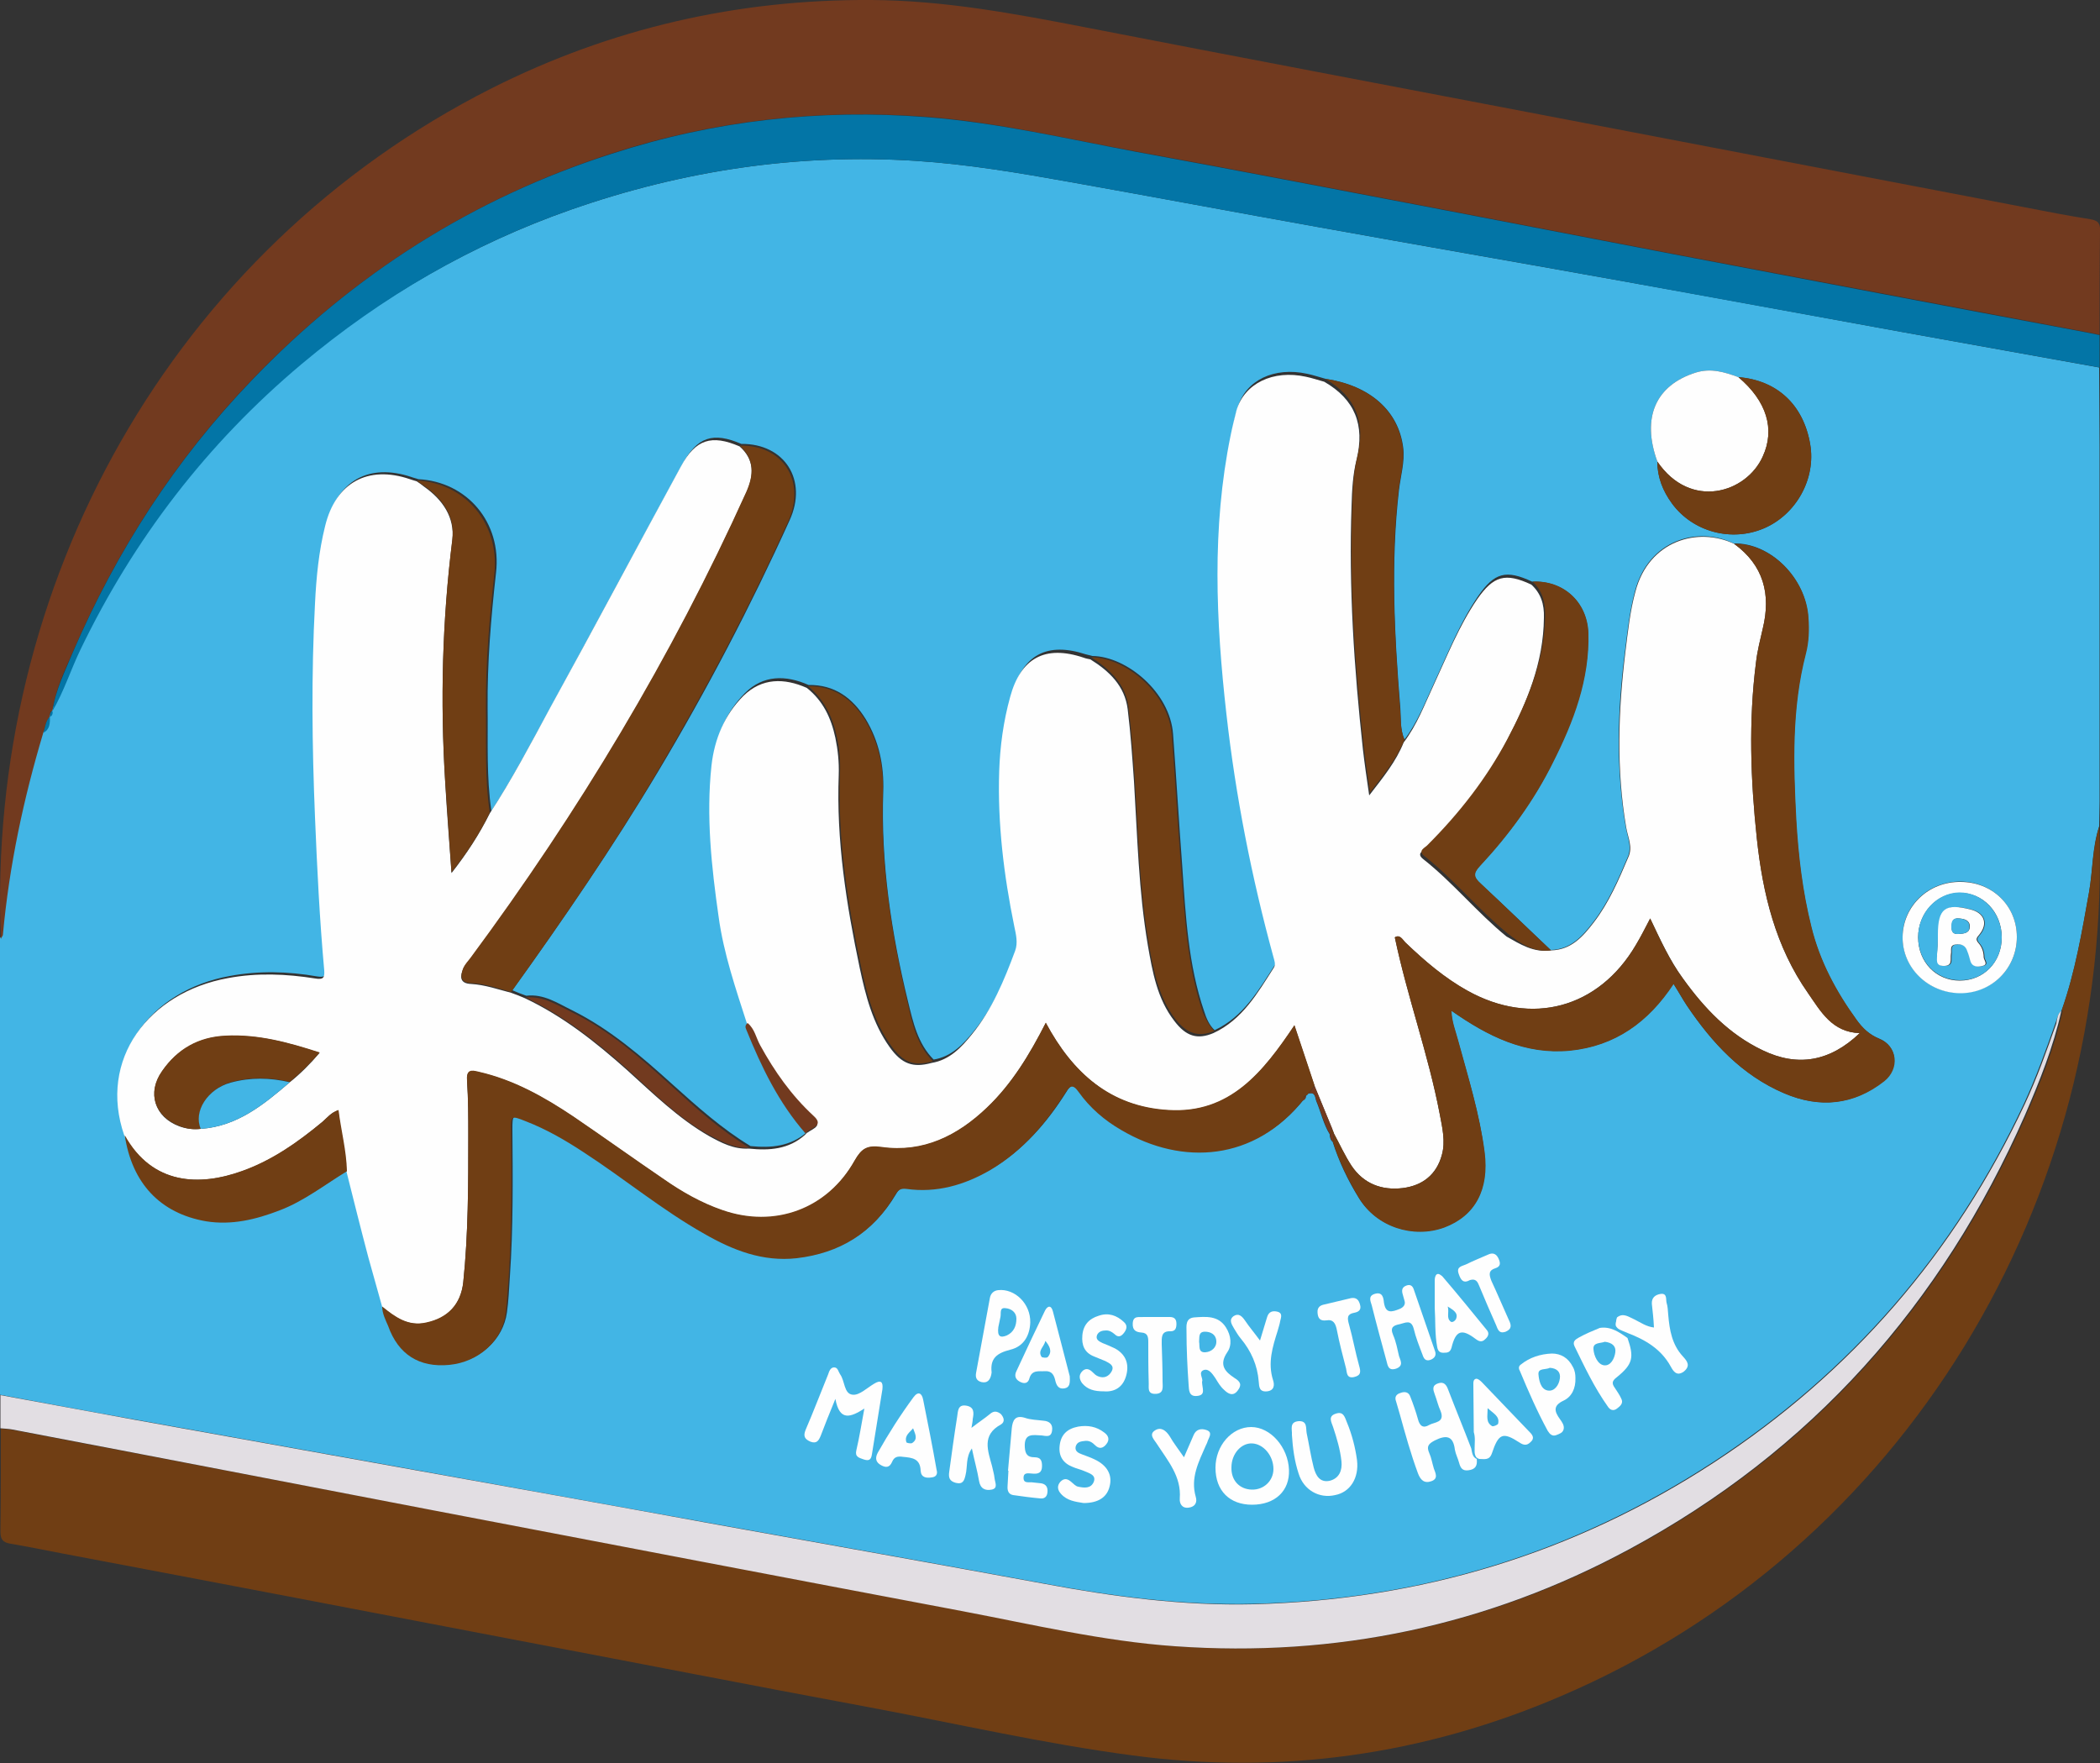 <?xml version="1.0" encoding="utf-8"?>
<!-- Generator: Adobe Illustrator 26.1.0, SVG Export Plug-In . SVG Version: 6.00 Build 0)  -->
<svg version="1.1" id="Layer_1" xmlns="http://www.w3.org/2000/svg" xmlns:xlink="http://www.w3.org/1999/xlink" x="0px" y="0px"
	 viewBox="0 0 500 419.8" style="enable-background:new 0 0 500 419.8;" xml:space="preserve">
<rect x="0" y="0" width="500" height="419.8" fill="#333333" stroke="none"/>
<style type="text/css">
	.st0{fill:#42B5E5;}
	.st1{fill:#703E14;}
	.st2{fill:#723A1F;}
	.st3{fill:#E2DEE3;}
	.st4{fill:#0375A6;}
	.st5{fill:#FEFEFE;}
</style>
<g>
	<path class="st0" d="M499.8,87.5c0,6.4,0.1,12.8,0.1,19.2c0,28.1,0,56.1,0,84.2c0,2-0.1,3.9-0.1,5.9c-1.7,5.1-1.5,10.4-2.4,15.6
		c-1.7,9.5-3.3,19-6.5,28.1l-0.1,0.2l0,0c-0.9,0.8-1,1.9-1.4,2.9c-2.3,6.5-4.6,12.9-7.5,19.2c-16.6,35.5-41.3,64-74.1,85.4
		c-33.3,21.7-69.9,32.8-109.6,33.7c-16.8,0.4-33.4-1.8-49.9-4.9c-26-4.8-52-9.4-78-14.1c-25.1-4.5-50.3-9.1-75.4-13.6
		c-21-3.8-41.9-7.5-62.9-11.3c-10.7-1.9-21.4-3.9-32.1-5.9c0-35.6,0-71.1,0-106.7c0-0.7,0.1-1.3,0.1-2c0.2-0.4,0.5-0.7,0.5-1.1
		c1.5-16.3,4.9-32.3,9.6-48c1.6-0.9,1.6-2.4,1.6-3.9l0,0c0.6-0.3,0.7-0.8,0.6-1.4l0,0c2.7-4.6,4.3-9.7,6.6-14.5
		c12.7-26.5,30.2-49.3,52.7-68.1C91,70.6,112.3,58.2,136,49.9c26.6-9.3,53.9-13.4,82-11.6c12.5,0.8,24.8,2.9,37.1,5.1
		c19.7,3.5,39.3,7.2,58.9,10.7c23.8,4.3,47.6,8.4,71.5,12.7c22.5,4,45,8.2,67.6,12.3C468.6,81.9,484.2,84.7,499.8,87.5z M310.9,261
		c0.2-0.2,0.5-0.5,0.7-0.7l-0.1,0.1c1.7-0.5,1.6,1,1.9,1.8c1.1,2.6,1.7,5.5,3.2,7.9c0,0.7,0.2,1.4,0.7,1.8c1.5,4.7,3.6,9.1,6.2,13.3
		c4.2,6.8,12.9,9.7,20.3,7c7.4-2.7,10.7-9,9.6-17.9c-1.1-9.1-3.9-17.8-6.3-26.6c-0.6-2.2-1.5-4.4-1.6-7.1
		c8.7,6.1,17.5,10.5,28.2,9.5c10.8-1,18.8-6.8,24.7-15.9c1.3,2,2.2,3.7,3.2,5.2c6,8.9,13.1,16.6,23.2,20.9
		c8.3,3.6,16.4,2.9,23.7-2.9c3.8-3,3.2-8.4-1.1-10.1c-2.4-1-4-2.5-5.4-4.5c-4.9-6.7-8.8-14-10.8-22.2c-2.1-8.4-3.1-16.9-3.6-25.5
		c-0.7-13.3-1.1-26.6,2.3-39.6c0.7-2.8,0.8-5.6,0.6-8.4c-0.5-9.5-9-17.9-17.7-17.7c-8.6-4.2-20.3-0.8-23.5,11.3
		c-1.3,4.8-1.8,9.6-2.4,14.4c-1.8,14-2.2,27.9,0.2,41.9c0.4,2.3,1.5,4.6,0.5,7c-2.3,5.4-4.6,10.8-8.2,15.5
		c-2.6,3.4-5.4,6.6-10.2,6.7c-5.5-5.2-11-10.6-16.6-15.7c-1.8-1.6-2-2.5-0.3-4.3c6.9-7.4,12.9-15.6,17.4-24.7
		c4.8-9.7,8.7-19.7,8.4-30.8c-0.2-7.4-5.9-12.5-13.3-12.2c-6.2-2.9-9-2.2-12.9,3.5c-4.3,6.3-7.1,13.4-10.3,20.3
		c-2.2,4.7-4,9.6-7.2,13.8c-1.1-2.5-0.8-5.1-1-7.7c-1.4-17.2-2.3-34.5-0.3-51.8c0.4-3.3,1.4-6.6,1-10c-1.1-8.8-7.9-14.8-18.5-16.4
		c-1.5-0.4-2.9-0.9-4.4-1.2c-7.8-1.7-14.6,1.5-16.5,8c-0.6,2-1,4-1.4,6c-4.5,22-3.5,44.2-1,66.3c2.2,19.6,6,38.9,11.2,57.9
		c0.2,0.8,0.6,1.8,0.1,2.5c-3.9,6-7.5,12.4-14.4,15.6c-1.3-1.2-2-2.9-2.5-4.5c-3.8-11.1-4.4-22.8-5.2-34.4
		c-0.8-10.5-1.4-21-2.2-31.6c-0.7-9.9-11-18.5-19.2-18.6c-0.5-0.1-1.1-0.3-1.6-0.4c-9.2-3-15,0.1-17.5,9.4
		c-1.6,5.8-2.4,11.7-2.6,17.7c-0.5,12.5,1.1,24.8,3.6,36.9c0.4,1.9,0.9,3.9,0.2,5.8c-2.6,7.1-5.5,14-10.3,19.9
		c-2.5,3.1-5.3,6.1-9.6,6.8c-3.8-3.8-4.9-8.9-6.1-13.8c-4-16.4-6.5-33.1-5.9-50.1c0.2-6.1-1-11.9-4.2-17.2c-3.1-5-7.4-8.2-13.6-8.1
		c-5.4-2.4-10.8-2.4-15.1,1.9c-4.5,4.5-6.9,10.2-7.6,16.6c-1.4,12.1,0,24,1.7,36c1.2,8.8,4.1,17.2,6.8,25.6
		c-0.6,0.5-0.6,0.9-0.3,1.7c3.6,8.9,7.7,17.4,14.1,24.7c-3.9,3.4-8.6,3.8-13.4,3.3c-6.8-4.1-12.7-9.4-18.6-14.7
		c-7.3-6.6-14.8-13.1-23.8-17.6c-3.5-1.7-6.8-4-11-3.5c-1.1-0.4-2.2-0.8-3.3-1.3c12.2-17,24-34.2,34.7-52.1
		c11.6-19.4,22-39.3,31.3-59.8c4.4-9.6-1.2-18.3-11.5-18.2c-6.7-2.9-10.5-1.7-14,4.8c-10.4,19.1-20.7,38.3-31.1,57.4
		c-4.7,8.5-9.1,17.1-14.4,25.2c-1.2-8.1-0.8-16.3-0.9-24.5c-0.1-10.8,0.8-21.5,2-32.2c1.4-12-6.9-21.7-18.5-22.3
		c-0.5-0.2-1.1-0.3-1.6-0.5c-10.1-3.4-17.7,0.8-20.2,11.2c-1.5,6-2,12.2-2.4,18.4c-0.9,17-0.7,33.9,0,50.9
		c0.5,12.2,1.1,24.3,2.2,36.5c0.2,1.7-0.2,2.2-2.1,1.9c-6.9-1.2-13.9-1.4-20.8-0.1c-18.9,3.4-31,19.4-24.7,37.5
		c1.7,11.4,8.4,18.6,19.3,20.5c6.1,1,11.9-0.4,17.6-2.6c5.9-2.2,10.8-6,16-9.3c1.7,6.8,3.4,13.6,5.2,20.4c1,4,2.2,7.9,3.3,11.8
		c0,1.7,0.8,3.2,1.3,4.7c2.4,6.8,7.4,10,14.6,9.3c7-0.7,12.5-5.7,13.4-12.2c0.4-2.8,0.5-5.6,0.7-8.5c0.8-11.6,0.7-23.3,0.6-35
		c0-3.6,0-3.7,3.5-2.3c4.9,1.9,9.4,4.6,13.8,7.4c9.7,6.3,18.6,13.7,28.7,19.4c6.8,3.9,14,6.7,22,5.8c10.2-1.2,18-6,23.3-14.9
		c0.7-1.2,1.3-1.8,2.8-1.6c7.2,1,13.8-0.9,20-4.5c7.6-4.5,13.2-11,17.8-18.3c1-1.7,1.8-2.3,3.2-0.3c2.6,3.8,6.2,6.8,10.2,9.1
		c14.6,8.6,31.8,7.3,43.3-7.2C310.7,261.9,310.9,261.5,310.9,261L310.9,261z M394.6,109.9c0,3.7,1.3,7,3.5,10
		c5,6.8,14.2,9.2,21.9,5.9c7.7-3.3,12.4-11.8,11-20c-1.6-9.4-7.8-15.2-17.1-16c-3.3-1.2-6.5-2.2-10.1-1.1
		C394.2,91.7,390.8,99.4,394.6,109.9z M480.2,223.1c0-7.4-5.8-13.1-13.4-13.2c-7.7,0-13.7,5.7-13.8,13.1c-0.1,7.3,6,13.4,13.6,13.4
		C474.2,236.5,480.2,230.6,480.2,223.1z"/>
	<path class="st1" d="M490.9,240.5c3.2-9.1,4.8-18.6,6.5-28.1c0.9-5.2,0.8-10.5,2.4-15.6c3.5,89.1-46.5,172.2-128.2,207.1
		c-32.6,14-66.7,18.8-101.9,14.1c-21.2-2.8-42-7.6-62.9-11.5c-28-5.2-56-10.7-84-16c-36-6.9-72-13.8-108-20.6
		c-4.1-0.8-8.1-1.6-12.2-2.3c-1.9-0.3-2.5-1-2.5-2.9c0.1-8.2,0.1-16.4,0.1-24.5c1,0.1,1.9,0.1,2.9,0.3
		c33.6,6.4,67.1,12.8,100.7,19.2c41.8,8,83.6,16,125.4,23.9c16.9,3.2,33.6,7.1,50.9,8.4c38.3,2.7,74.4-4.9,108.1-23.1
		c43.4-23.4,74.4-58.3,94.2-103.3c3.5-8,6.8-16.2,8.7-24.9c0,0,0,0,0,0C490.8,240.7,490.9,240.5,490.9,240.5z"/>
	<path class="st2" d="M10.3,174.5c-4.7,15.7-8.1,31.6-9.6,48c0,0.4-0.4,0.7-0.5,1.1C-3.3,139.3,40.9,59.5,117.1,21
		c28.4-14.3,58.6-21.2,90.4-21c17.4,0.1,34.4,3.3,51.4,6.6c36,7,72,13.8,108,20.7c38.5,7.4,76.9,14.7,115.4,22.1
		c5.1,1,10.3,2,15.4,2.8c1.8,0.3,2.4,1,2.3,2.7c-0.1,8.3-0.1,16.6-0.1,24.8c-1-0.2-1.9-0.4-2.9-0.6c-33.1-6.3-66.2-12.5-99.3-18.8
		c-17.3-3.3-34.6-6.7-51.9-10c-25.2-4.8-50.4-9.7-75.6-14.3c-16.4-3-32.7-6.9-49.5-8.2c-25.6-1.9-50.6,0.8-75,8.7
		c-33.1,10.7-61.5,28.8-85.6,53.8c-18.3,19-32.3,40.7-42.7,64.8c-2,4.5-4.2,9.1-4.9,14.1c0,0,0,0,0,0c-0.7,0.2-0.6,0.8-0.6,1.4
		c0,0,0,0,0,0C10.8,171.7,10.8,173.2,10.3,174.5z"/>
	<path class="st3" d="M490.8,240.7c-1.9,8.6-5.2,16.8-8.7,24.9c-19.8,45-50.8,79.9-94.2,103.3c-33.7,18.2-69.8,25.8-108.1,23.1
		c-17.2-1.2-34-5.2-50.9-8.4c-41.8-7.9-83.6-15.9-125.4-23.9C70.1,353.3,36.6,346.8,3,340.4c-1-0.2-1.9-0.2-2.9-0.3
		c0-2.6,0-5.3,0-7.9c10.7,2,21.4,3.9,32.1,5.9c21,3.8,41.9,7.5,62.9,11.3c25.1,4.5,50.3,9,75.4,13.6c26,4.7,52,9.3,78,14.1
		c16.5,3.1,33.1,5.3,49.9,4.9c39.7-1,76.3-12,109.6-33.7c32.8-21.4,57.5-50,74.1-85.4c2.9-6.2,5.2-12.7,7.5-19.2
		C489.8,242.5,489.9,241.4,490.8,240.7z"/>
	<path class="st4" d="M12.5,169.3c0.7-5,3-9.5,4.9-14.1c10.4-24.1,24.4-45.8,42.7-64.8c24.1-25.1,52.5-43.2,85.6-53.8
		c24.4-7.9,49.4-10.7,75-8.7c16.8,1.3,33.1,5.1,49.5,8.2c25.2,4.6,50.4,9.5,75.6,14.3c17.3,3.3,34.6,6.7,51.9,10
		c33.1,6.3,66.2,12.6,99.3,18.8c1,0.2,1.9,0.4,2.9,0.6c0,2.6,0,5.1,0,7.7c-15.6-2.8-31.2-5.6-46.8-8.4c-22.5-4.1-45-8.2-67.6-12.3
		c-23.8-4.3-47.6-8.4-71.5-12.7c-19.6-3.5-39.3-7.2-58.9-10.7c-12.3-2.2-24.6-4.3-37.1-5.1c-28.2-1.8-55.4,2.3-82,11.6
		c-23.7,8.3-45,20.7-64.2,36.8c-22.5,18.9-40,41.7-52.7,68.1C16.8,159.6,15.2,164.7,12.5,169.3z"/>
	<path class="st5" d="M369.3,226.3c4.8-0.1,7.6-3.3,10.2-6.7c3.6-4.7,5.9-10.1,8.2-15.5c1.1-2.4-0.1-4.7-0.5-7
		c-2.4-14-1.9-27.9-0.2-41.9c0.6-4.8,1.1-9.7,2.4-14.4c3.2-12.1,14.9-15.4,23.5-11.3c7,5.1,8.8,12,6.8,20.2c-0.6,2.6-1.3,5.3-1.6,8
		c-1.8,14-1.3,28,0.2,42c1.4,13.1,4.4,25.7,12.2,36.8c3.1,4.4,5.8,9.3,12.3,9.5c-7.1,6.8-14.8,8.1-23.1,4.1c-8-3.8-13.9-10-19-17.1
		c-3.2-4.4-5.4-9.3-7.8-14.3c-1.2,2.3-2.2,4.3-3.4,6.3c-8.9,15.1-24.9,19.4-40.1,10.9c-5.5-3-10.2-7.1-14.7-11.4
		c-0.8-0.7-1.4-2.1-2.6-1.3c3,14.3,8,27.9,10.7,42.1c0.6,3.2,1.4,6.5,0.5,9.7c-1.3,4.7-4.6,7.3-9.3,7.9c-5,0.6-9.3-1-12.2-5.3
		c-1.6-2.4-2.8-5.1-4.2-7.7l0,0c-0.1-0.4-0.3-0.7-0.4-1.1c-1.4-3.4-2.8-6.8-4.2-10.2c-1.6-4.7-3.1-9.3-4.8-14.4
		c-7.5,11.2-15.3,21.1-30,20.2c-13.8-0.8-22.8-8.9-29.2-20.8c-3.9,7.6-8.1,14.5-14,20.2c-7,6.7-15.2,10.8-25.1,9.4
		c-3.5-0.5-4.8,0.4-6.4,3.2c-6.5,11.7-19,16.3-31.6,11.8c-5-1.7-9.5-4.3-13.8-7.3c-7.2-4.9-14.3-10-21.5-14.9
		c-7-4.7-14.2-8.8-22.6-10.7c-1.9-0.4-3-0.4-2.8,2.1c0.3,4.3,0.3,8.7,0.3,13.1c0,11.7,0,23.3-1.2,34.9c-0.6,5.3-3.7,8.5-8.8,9.6
		c-4.4,0.9-7.5-1.3-10.5-3.8c-1.1-3.9-2.2-7.9-3.3-11.8c-1.8-6.8-3.5-13.6-5.2-20.4c-0.2-4.9-1.4-9.6-2-14.6
		c-1.7,0.5-2.6,1.8-3.8,2.8c-5.8,4.8-11.9,9.2-19.1,11.7c-10.1,3.6-21.3,3.3-28-8.5c-6.3-18.1,5.8-34.1,24.7-37.5
		c6.9-1.3,13.9-1,20.8,0.1c1.9,0.3,2.2-0.2,2.1-1.9c-1.1-12.1-1.7-24.3-2.2-36.5c-0.7-17-0.9-33.9,0-50.9c0.3-6.2,0.9-12.4,2.4-18.4
		c2.5-10.4,10.2-14.6,20.2-11.2c0.5,0.2,1,0.3,1.6,0.5c0.6,0.4,1.2,0.8,1.8,1.3c4.4,3.1,7.3,7.3,6.7,12.7
		c-2.4,19.2-2.9,38.4-1.7,57.7c0.4,7.2,1,14.4,1.5,21.6c3.6-4.6,6.6-9.2,9.1-14.2c5.3-8.1,9.8-16.7,14.4-25.2
		c10.5-19.1,20.7-38.3,31.1-57.4c3.5-6.5,7.3-7.7,14-4.8c3.6,3.2,3.4,6.9,1.6,11c-17.8,39.4-40,76.3-65.7,111
		c-0.6,0.8-1.3,1.5-1.7,2.4c-0.8,1.8-0.9,3.5,1.9,3.6c3.3,0.2,6.4,1.3,9.5,2.1c1.1,0.4,2.2,0.8,3.3,1.3c9.1,4.3,16.9,10.5,24.3,17.1
		c6.2,5.6,12.2,11.5,19.5,15.7c2.9,1.6,5.9,3.2,9.5,3c4.9,0.5,9.5,0.2,13.4-3.3c0.9-1.3,4.7-1.7,1.9-4.2
		c-5.3-4.8-9.3-10.6-12.7-16.8c-1-1.8-1.3-3.9-3-5.3c-2.7-8.4-5.6-16.8-6.8-25.6c-1.7-11.9-3-23.9-1.7-36c0.7-6.3,3.1-12.1,7.6-16.6
		c4.4-4.3,9.7-4.3,15.1-1.9c3.9,3.1,5.8,7.2,6.8,11.9c0.6,2.9,0.9,5.8,0.8,8.8c-0.6,15.6,1.8,30.8,5,46c1.4,6.6,3.1,13.2,7.1,18.8
		c2.9,4.1,5.6,5,10,3.8c4.3-0.7,7.1-3.7,9.6-6.8c4.8-5.9,7.7-12.9,10.3-19.9c0.7-1.9,0.2-3.9-0.2-5.8c-2.5-12.2-4-24.5-3.6-36.9
		c0.2-6,1-11.9,2.6-17.7c2.5-9.3,8.3-12.5,17.5-9.4c0.5,0.2,1.1,0.3,1.6,0.4c4.5,2.8,8.2,6.3,8.9,11.9c0.7,5.7,1.1,11.5,1.5,17.2
		c0.8,13,1.1,26.1,3.3,39c1.1,6.3,2.2,12.7,6.3,18c2.8,3.7,5.5,4.5,9.3,2.9c6.9-3.2,10.5-9.5,14.4-15.6c0.5-0.8,0.1-1.7-0.1-2.5
		c-5.2-19-9-38.3-11.2-57.9c-2.5-22.1-3.5-44.3,1-66.3c0.4-2,0.9-4,1.4-6c1.9-6.4,8.7-9.7,16.5-8c1.5,0.3,2.9,0.8,4.4,1.2
		c7.3,4.2,9.7,10.3,7.7,18.5c-0.9,3.6-1.1,7.3-1.2,11c-0.7,19.4,0.6,38.7,2.7,58c0.4,3.5,0.9,6.9,1.5,11c3.4-4.4,6.4-8.1,8.2-12.6
		c3.2-4.2,5-9.1,7.2-13.8c3.2-6.9,6-14,10.3-20.3c3.9-5.6,6.7-6.4,12.9-3.5c2.3,2.1,3.1,4.7,3,7.9c-0.1,10.8-4.1,20.3-9,29.6
		c-5,9.4-11.5,17.7-19,25.2c-0.7,0.7-2.5,1.3-0.7,2.7c7.1,5.6,12.8,12.7,19.8,18.4C361.9,224.8,365.1,226.9,369.3,226.3z
		 M47.8,268.8c8.7-0.6,15-5.8,21.2-11.1c2.5-2,4.8-4.3,7.1-7c-7.5-2.5-14.7-4.4-22.4-4c-6.4,0.3-11.4,3.1-15.1,8.4
		c-3.6,5.2-1.8,10.9,4.1,13.1C44.4,268.8,46.1,269,47.8,268.8z"/>
	<path class="st1" d="M91,311.1c3.1,2.5,6.2,4.8,10.5,3.8c5.1-1.1,8.2-4.3,8.8-9.6c1.2-11.6,1.2-23.3,1.2-34.9c0-4.4,0-8.7-0.3-13.1
		c-0.2-2.6,0.9-2.6,2.8-2.1c8.3,1.9,15.6,6,22.6,10.7c7.2,4.9,14.3,10,21.5,14.9c4.3,3,8.9,5.6,13.8,7.3
		c12.5,4.4,25.1-0.2,31.6-11.8c1.6-2.8,2.9-3.7,6.4-3.2c9.9,1.4,18.1-2.7,25.1-9.4c5.9-5.6,10.1-12.5,14-20.2
		c6.4,12,15.4,20,29.2,20.8c14.6,0.9,22.5-9,30-20.2c1.7,5.1,3.3,9.8,4.8,14.4c-0.5,0.6-0.9,1.2-1.4,1.8c0,0,0.1-0.1,0.1-0.1
		c-0.2,0.2-0.5,0.5-0.7,0.7c0,0,0.1-0.1,0.1-0.1c-0.6,0.1-0.8,0.6-0.8,1.1c-11.5,14.5-28.7,15.8-43.3,7.2c-4-2.3-7.5-5.3-10.2-9.1
		c-1.4-2-2.1-1.4-3.2,0.3c-4.7,7.3-10.2,13.8-17.8,18.3c-6.2,3.6-12.8,5.5-20,4.5c-1.5-0.2-2.1,0.4-2.8,1.6
		c-5.2,8.9-13.1,13.7-23.3,14.9c-8.1,0.9-15.2-1.9-22-5.8c-10.1-5.7-19-13.1-28.7-19.4c-4.4-2.9-8.9-5.5-13.8-7.4
		c-3.5-1.4-3.6-1.4-3.5,2.3c0.1,11.7,0.2,23.3-0.6,35c-0.2,2.8-0.4,5.7-0.7,8.5c-0.9,6.5-6.4,11.5-13.4,12.2
		c-7.2,0.7-12.2-2.5-14.6-9.3C91.8,314.3,91,312.8,91,311.1z"/>
	<path class="st1" d="M317.6,269.9c1.4,2.6,2.6,5.2,4.2,7.7c2.9,4.3,7.2,5.9,12.2,5.3c4.7-0.6,8.1-3.2,9.3-7.9
		c0.9-3.2,0.1-6.5-0.5-9.7c-2.7-14.2-7.7-27.8-10.7-42.1c1.3-0.8,1.9,0.6,2.6,1.3c4.5,4.3,9.2,8.3,14.7,11.4
		c15.3,8.5,31.3,4.2,40.1-10.9c1.2-2,2.2-4,3.4-6.3c2.4,5.1,4.6,10,7.8,14.3c5.1,7.1,11,13.3,19,17.1c8.3,4,16,2.7,23.1-4.1
		c-6.6-0.2-9.3-5.1-12.3-9.5c-7.7-11-10.8-23.7-12.2-36.8c-1.5-14-2-28-0.2-42c0.3-2.7,1-5.3,1.6-8c2-8.2,0.2-15.1-6.8-20.2
		c8.7-0.2,17.2,8.3,17.7,17.7c0.2,2.8,0.1,5.7-0.6,8.4c-3.4,13.1-3,26.3-2.3,39.6c0.5,8.6,1.5,17.1,3.6,25.5
		c2,8.2,5.9,15.4,10.8,22.2c1.4,1.9,3,3.5,5.4,4.5c4.3,1.7,4.9,7.1,1.1,10.1c-7.3,5.7-15.3,6.4-23.7,2.9
		c-10.1-4.3-17.2-12-23.2-20.9c-1-1.5-1.9-3.1-3.2-5.2c-6,9.1-13.9,14.8-24.7,15.9c-10.7,1-19.5-3.4-28.2-9.5c0.1,2.7,1,4.8,1.6,7.1
		c2.4,8.8,5.1,17.5,6.3,26.6c1.1,8.8-2.2,15.1-9.6,17.9c-7.4,2.7-16.2-0.1-20.3-7c-2.5-4.2-4.7-8.6-6.2-13.3
		C317.5,271.3,317.5,270.6,317.6,269.9z"/>
	<path class="st1" d="M121.7,236.2c-3.1-0.8-6.2-2-9.5-2.1c-2.7-0.1-2.6-1.8-1.9-3.6c0.4-0.9,1.1-1.6,1.7-2.4
		c25.7-34.7,47.9-71.6,65.7-111c1.8-4.1,2-7.7-1.6-11c10.4-0.2,15.9,8.5,11.5,18.2c-9.3,20.5-19.8,40.4-31.3,59.8
		C145.7,202,133.9,219.2,121.7,236.2z"/>
	<path class="st1" d="M369.3,226.3c-4.1,0.5-7.3-1.6-10.3-4c-7-5.7-12.7-12.8-19.8-18.4c-1.8-1.4,0.1-2,0.7-2.7
		c7.5-7.5,14-15.8,19-25.2c4.9-9.3,8.9-18.8,9-29.6c0-3.1-0.7-5.8-3-7.9c7.3-0.4,13,4.8,13.3,12.2c0.3,11.1-3.5,21.1-8.4,30.8
		c-4.5,9.1-10.5,17.3-17.4,24.7c-1.7,1.8-1.5,2.7,0.3,4.3C358.3,215.8,363.7,221.1,369.3,226.3z"/>
	<path class="st1" d="M334.4,176.1c-1.8,4.5-4.8,8.2-8.2,12.6c-0.6-4.1-1.1-7.5-1.5-11c-2.1-19.3-3.5-38.6-2.7-58
		c0.1-3.7,0.3-7.4,1.2-11c2-8.2-0.4-14.3-7.7-18.5c10.6,1.6,17.4,7.6,18.5,16.4c0.4,3.4-0.6,6.7-1,10c-2,17.3-1,34.5,0.3,51.8
		C333.6,171,333.3,173.7,334.4,176.1z"/>
	<path class="st1" d="M116.6,193.5c-2.4,5-5.5,9.7-9.1,14.2c-0.5-7.2-1-14.4-1.5-21.6c-1.2-19.3-0.7-38.5,1.7-57.7
		c0.7-5.3-2.2-9.6-6.7-12.7c-0.6-0.4-1.2-0.8-1.8-1.3c11.6,0.6,19.8,10.3,18.5,22.3c-1.2,10.7-2.1,21.5-2,32.2
		C115.8,177.2,115.4,185.4,116.6,193.5z"/>
	<path class="st1" d="M222.1,252.7c-4.5,1.3-7.1,0.3-10-3.8c-4-5.6-5.7-12.2-7.1-18.8c-3.2-15.1-5.6-30.4-5-46
		c0.1-2.9-0.1-5.9-0.8-8.8c-1-4.7-3-8.8-6.8-11.9c6.2-0.1,10.5,3.1,13.6,8.1c3.2,5.3,4.4,11.1,4.2,17.2c-0.6,17,2,33.6,5.9,50.1
		C217.2,243.8,218.3,248.8,222.1,252.7z"/>
	<path class="st1" d="M289.1,245.5c-3.7,1.5-6.5,0.7-9.3-2.9c-4-5.3-5.2-11.7-6.3-18c-2.2-12.9-2.5-26-3.3-39
		c-0.4-5.7-0.8-11.5-1.5-17.2c-0.7-5.5-4.4-9-8.9-11.9c8.3,0.1,18.5,8.6,19.2,18.6c0.8,10.5,1.4,21,2.2,31.6
		c0.9,11.6,1.4,23.2,5.2,34.4C287.1,242.6,287.8,244.2,289.1,245.5z"/>
	<path class="st5" d="M394.6,109.9c-3.8-10.5-0.4-18.2,9.2-21.2c3.6-1.1,6.8-0.1,10.1,1.1c6.8,5.7,8.8,12.4,5.8,18.9
		C415.8,117.4,402.5,121.5,394.6,109.9z"/>
	<path class="st1" d="M29.7,270.3c6.6,11.9,17.8,12.2,28,8.5c7.2-2.6,13.3-6.9,19.1-11.7c1.1-1,2.1-2.2,3.8-2.8
		c0.6,4.9,1.9,9.7,2,14.6c-5.3,3.2-10.2,7.1-16,9.3c-5.7,2.2-11.5,3.6-17.6,2.6C38.1,288.9,31.4,281.7,29.7,270.3z"/>
	<path class="st1" d="M394.6,109.9c7.9,11.6,21.2,7.5,25.1-1.2c3-6.5,0.9-13.2-5.8-18.9c9.2,0.7,15.5,6.6,17.1,16
		c1.4,8.1-3.3,16.7-11,20c-7.7,3.3-16.9,0.9-21.9-5.9C395.9,116.9,394.6,113.6,394.6,109.9z"/>
	<path class="st5" d="M480.2,223.1c0,7.5-6,13.5-13.6,13.4c-7.6-0.1-13.7-6.1-13.6-13.4c0.1-7.4,6.2-13.2,13.8-13.1
		C474.4,210,480.2,215.7,480.2,223.1z M476.6,223.2c0-6-4.5-10.7-10.1-10.6c-5.4,0.1-9.8,4.8-9.8,10.6c0,5.9,4.3,10.3,9.9,10.3
		C472.3,233.5,476.6,229.1,476.6,223.2z"/>
	<path class="st2" d="M178.4,273.3c-3.5,0.2-6.5-1.4-9.5-3c-7.4-4.1-13.3-10.1-19.5-15.7c-7.5-6.7-15.3-12.8-24.3-17.1
		c4.2-0.4,7.5,1.8,11,3.5c9,4.4,16.4,10.9,23.8,17.6C165.6,263.8,171.5,269.1,178.4,273.3z"/>
	<path class="st2" d="M178,243.6c1.7,1.4,2,3.5,3,5.3c3.4,6.2,7.4,11.9,12.7,16.8c2.8,2.5-1,2.9-1.9,4.2
		c-6.4-7.3-10.5-15.8-14.1-24.7C177.4,244.6,177.4,244.1,178,243.6z"/>
	<path class="st2" d="M311.6,260.4c0.5-0.6,0.9-1.2,1.4-1.8c1.4,3.4,2.8,6.8,4.2,10.2c-0.1,0.4-0.3,0.8-0.4,1.2l-0.1,0.1
		c-1.5-2.5-2.1-5.3-3.2-7.9C313.1,261.4,313.3,259.9,311.6,260.4z"/>
	<path class="st4" d="M10.3,174.5c0.5-1.3,0.5-2.8,1.6-3.9C11.9,172.2,11.9,173.7,10.3,174.5z"/>
	<path class="st2" d="M317.6,269.9c-0.1,0.7-0.1,1.4-0.2,2c-0.6-0.5-0.7-1.1-0.7-1.8c0,0,0.1-0.1,0.1-0.1
		C317.1,270,317.3,269.9,317.6,269.9L317.6,269.9z"/>
	<path class="st2" d="M310.2,262.1c0.1-0.5,0.2-1,0.8-1.1C310.9,261.5,310.7,261.9,310.2,262.1z"/>
	<path class="st4" d="M11.9,170.7c0-0.5-0.1-1.1,0.6-1.4C12.6,169.9,12.5,170.4,11.9,170.7z"/>
	<path class="st2" d="M310.9,261c0.2-0.2,0.5-0.5,0.7-0.7C311.4,260.6,311.2,260.8,310.9,261z"/>
	<path class="st3" d="M490.9,240.5c0,0-0.1,0.2-0.1,0.2C490.8,240.7,490.9,240.5,490.9,240.5z"/>
	<path class="st1" d="M47.8,268.8c-1.8,0.2-3.4,0-5.1-0.7c-5.9-2.3-7.8-7.9-4.1-13.1c3.6-5.2,8.6-8.1,15.1-8.4
		c7.7-0.4,15,1.6,22.4,4c-2.3,2.7-4.6,4.9-7.1,7c-4.7-1.1-9.5-1.2-14.1,0.1C49.4,259.3,46.1,264.7,47.8,268.8z"/>
	<path class="st0" d="M47.8,268.8c-1.8-4.1,1.6-9.5,7.1-11c4.7-1.3,9.4-1.2,14.1-0.1C62.8,263,56.5,268.2,47.8,268.8z"/>
	<path class="st1" d="M317.6,269.9c-0.3,0-0.5,0.1-0.8,0.1c0.1-0.4,0.3-0.8,0.4-1.2C317.3,269.2,317.5,269.5,317.6,269.9z"/>
	<path class="st0" d="M476.6,223.2c0,5.9-4.3,10.3-10,10.2c-5.6,0-9.9-4.4-9.9-10.3c0-5.7,4.4-10.5,9.8-10.6
		C472.1,212.5,476.6,217.3,476.6,223.2z M461.4,223.3c0,1.3-0.1,2.6,0,3.9c0.1,1.2-0.6,2.8,1.6,2.8c2.2,0,1.5-1.6,1.7-2.8
		c0.1-0.9-0.4-2.1,1.1-2.3c1.3-0.2,2.4,0.2,2.8,1.6c0.2,0.7,0.4,1.5,0.7,2.2c0.5,1.6,1.8,1.5,2.9,1.3c1.5-0.4,0.3-1.4,0.3-2.1
		c0-1.2-0.4-2.4-1.2-3.3c-0.8-0.9-0.5-1.3,0.2-2.1c2-2.5,1.1-5.1-2-5.9c-6.2-1.6-7.9-0.2-7.9,6C461.4,222.8,461.4,223.1,461.4,223.3
		z"/>
	<path class="st5" d="M461.4,223.3c0-0.2,0-0.4,0-0.7c0-6.3,1.7-7.6,7.9-6c3.1,0.8,4.1,3.3,2,5.9c-0.7,0.8-1,1.2-0.2,2.1
		c0.8,0.9,1.2,2.1,1.2,3.3c0,0.7,1.2,1.8-0.3,2.1c-1.1,0.3-2.5,0.3-2.9-1.3c-0.2-0.7-0.4-1.5-0.7-2.2c-0.4-1.4-1.5-1.8-2.8-1.6
		c-1.5,0.2-0.9,1.4-1.1,2.3c-0.2,1.2,0.5,2.8-1.7,2.8c-2.2,0-1.5-1.7-1.6-2.8C461.4,225.9,461.4,224.6,461.4,223.3z M466.4,222.4
		c1.2-0.1,2.6-0.2,2.6-1.8c0-1.5-1.3-1.8-2.5-1.9c-1.5-0.2-1.8,0.8-1.8,2C464.6,221.9,465.1,222.5,466.4,222.4z"/>
	<path class="st0" d="M466.4,222.4c-1.3,0.1-1.8-0.4-1.8-1.7c0-1.3,0.3-2.2,1.8-2c1.2,0.1,2.5,0.4,2.5,1.9
		C469,222.2,467.6,222.3,466.4,222.4z"/>
	<g>
		<path class="st5" d="M385.1,313.7c-0.1,0.3-0.2,0.6-0.2,0.9C384.9,314.3,385,314.1,385.1,313.7z"/>
		<path class="st5" d="M350.3,344.9C350.3,344.9,350.3,344.9,350.3,344.9L350.3,344.9c-1.8-4.7-3.7-9.3-5.5-14c-0.4-1.1-1-2-2.4-1.5
			c-1.5,0.5-1.2,1.5-0.8,2.6c0.5,1.3,0.8,2.7,1.4,4c1.1,2.8-1.5,2.6-2.7,3.3c-1.5,0.9-2.3,0.2-2.7-1.4c-0.5-1.8-1.1-3.5-1.8-5.3
			c-0.4-1.2-1.4-1.3-2.4-0.9c-1,0.3-1.4,1-1,2c0.3,1,0.6,2.1,0.9,3.1c1.3,4.7,2.6,9.4,4.3,14c0.6,1.6,1.5,2.5,3.2,1.9
			c1.7-0.6,1-1.9,0.6-3c-0.4-1.3-0.6-2.6-1.1-3.7c-0.7-1.6-0.2-2.2,1.3-3c2.8-1.4,4.4-1.1,4.8,2.2c0.2,1.1,0.7,2,1,3.1
			c0.3,1.1,0.7,2,2.2,1.8c1.7-0.2,2.2-1.1,2-2.7v0l0,0C350.6,347,350.5,345.9,350.3,344.9z"/>
		<path class="st5" d="M208.1,329.5c-1.7,1-3.5,2.8-5.1,2.6c-2.1-0.2-1.8-3.3-3-4.9c-0.4-0.6-0.5-1.6-1.4-1.6c-0.9,0-1.2,1-1.4,1.6
			c-1.8,4.4-3.5,8.9-5.4,13.3c-0.6,1.5-0.2,2.2,1.2,2.8c1.4,0.5,1.9-0.2,2.4-1.4c1-2.6,2-5.2,3.5-8.8c1,5.4,3.6,4.4,6.9,2.3
			c-0.7,3.8-1.2,6.9-1.9,9.9c-0.4,1.6,0.6,1.8,1.7,2.2c1.2,0.4,1.8,0.2,2-1.2c0.8-5.2,1.7-10.3,2.5-15.5
			C210.3,329,209.7,328.5,208.1,329.5z"/>
		<path class="st5" d="M297.9,339.8c-4.6,0-8.5,4.4-8.5,9.7c0,5.5,3.4,8.8,8.7,8.8c5.5,0,9-3.3,8.8-8.3
			C306.7,344.6,302.5,339.8,297.9,339.8z M298,354.7c-2.9-0.1-4.9-2.2-4.8-5.3c0-3.2,2.3-5.8,4.9-5.7c2.7,0.1,5.1,2.9,5.1,6.1
			C303.2,352.6,300.9,354.8,298,354.7z"/>
		<path class="st5" d="M235.7,336.7c-1.2,1-2.6,1.9-4.4,3.3c0.2-1.2,0.3-1.6,0.3-2.1c0.3-1.5,0.4-2.9-1.6-3.2
			c-2-0.3-1.9,1.4-2.1,2.6c-0.7,4.4-1.3,8.8-1.9,13.2c-0.2,1.4,0.1,2.2,1.6,2.6c1.7,0.4,2-0.6,2.3-1.9c0.5-2,0-4.2,1.5-6.3
			c0.6,2.9,1.3,5.3,1.7,7.7c0.3,1.9,1.5,2.4,3,2.1c1.6-0.3,0.8-1.7,0.7-2.7c-0.1-1-0.4-1.9-0.6-2.9c-1-3.7-2.5-7.4,2.1-9.9
			c1-0.6,0.8-1.6,0-2.5C237.4,336,236.6,335.9,235.7,336.7z"/>
		<path class="st5" d="M320.7,338.7c-0.5-1.2-0.8-2.7-2.6-2.1c-2,0.6-1.1,2-0.7,3.2c0.9,2.7,1.7,5.4,2,8.2c0.2,2.1-0.5,4-2.8,4.6
			c-2.4,0.5-3.3-1.3-3.8-3.1c-0.7-2.7-1.1-5.5-1.7-8.3c-0.2-1.2,0.2-2.9-1.9-2.8c-2.3,0.2-1.5,2-1.6,3.3c0.2,3.1,0.6,6.2,1.6,9.2
			c1.2,3.9,4.9,6,8.7,5.1c3.6-0.7,5.7-4.1,5.2-8.3C322.7,344.7,321.9,341.6,320.7,338.7z"/>
		<path class="st5" d="M291.4,330.9c1,1,2.2,1.7,3.3,0.2c1-1.3,0.7-2.1-0.8-3c-2.1-1.4-3.8-3-1.7-6.1c1.2-1.7,0.9-4-0.3-5.9
			c-1.8-2.9-4.8-2.6-7.6-2.4c-2.1,0.2-1.8,2.1-1.8,3.3c0,4.2,0.2,8.5,0.5,12.7c0.1,1.2,0,2.9,2,2.7c2.2-0.2,1.2-1.8,1.2-3.4
			c0.4-0.7-1.1-2.3,0.5-2.8c1.2-0.3,2,1,2.7,2C290,329.2,290.6,330.2,291.4,330.9z M287,322c-1.8,0.1-1.3-1.5-1.5-2.5
			c0.1-1.1-0.2-2.4,1.4-2.4c1.3,0,2.6,0.6,2.7,2.2C289.7,320.9,288.4,321.9,287,322z"/>
		<path class="st5" d="M219.8,333.3c-0.3-1.6-1.2-2.1-2.3-0.6c-3.1,4.2-5.9,8.6-8.5,13.2c-0.7,1.3-0.5,2.3,0.8,3
			c1.1,0.6,2,0.6,2.6-0.8c0.5-1.2,1.3-1.4,2.6-1.2c2.2,0.2,4.1,0.4,4.2,3.3c0.1,1.6,1.3,1.8,2.6,1.6c1.1-0.1,1.5-0.8,1.2-1.8
			C222,344.3,220.9,338.8,219.8,333.3z M217.2,343.6c-0.3,0.2-1.4,0-1.4-0.2c-0.5-1.6,0.8-2.3,1.6-3.3
			C217.8,341.3,218.7,342.6,217.2,343.6z"/>
		<path class="st5" d="M260.6,347.5c-1-0.5-2-0.8-3-1.2c-0.8-0.3-1.7-0.7-1.5-1.8c0.3-1.2,1.3-1.3,2.3-1.4c1-0.1,1.7,0.4,2.3,1
			c1,1,1.9,0.8,2.7-0.2c0.9-1.1,0.5-2.1-0.5-2.8c-1.8-1.4-3.9-1.8-6.2-1.4c-2.6,0.5-4.1,1.9-4.4,4.5c-0.3,2.5,0.8,4.2,3.1,5.1
			c0.9,0.4,1.9,0.6,2.8,1c1.1,0.5,2.9,0.9,2.2,2.6c-0.7,1.6-2.3,1.4-3.7,1.1c-0.6-0.1-1.1-0.7-1.6-1.1c-0.9-0.8-1.7-1-2.6-0.1
			c-0.9,1-0.7,2,0.1,2.9c1.5,1.7,3.6,1.9,5.4,2.2c3.5,0,5.6-1.4,6.2-4C264.9,351.2,263.6,348.9,260.6,347.5z"/>
		<path class="st5" d="M240.5,321.4c3.4-0.8,4.7-3.6,4.8-6.5c0.1-4.5-3.7-8.1-7.6-7.7c-1.1,0.1-1.8,0.8-2,1.8
			c-1.1,6-2.2,11.9-3.3,17.9c-0.2,1.1,0.1,1.9,1.3,2.2c1.4,0.3,2-0.5,2.3-1.7c0-0.2,0.1-0.4,0.1-0.6
			C235.7,323.4,237.4,322.2,240.5,321.4z M237.7,316c0.1-0.5,0.3-1.5,0.5-2.4c0.2-0.9-0.3-2.3,1.2-2.1c1.4,0.1,2.6,1,2.6,2.5
			c0,1.7-0.6,3.2-2.3,4C238.2,318.6,237.4,318.3,237.7,316z"/>
		<path class="st5" d="M369.5,322.3c-2.7,0.1-5.3,0.9-7.5,2.7c-0.5,0.4-0.4,1-0.1,1.5c2,4.8,4.1,9.6,6.6,14.2c0.5,0.8,1.1,1.4,2.1,1
			c0.7-0.3,1.5-0.5,1.7-1.4c0.2-0.9-0.4-1.7-0.9-2.4c-1.3-1.8-1.7-3.2,0.9-4.4c1.9-0.9,2.9-2.9,2.8-5.4c0-0.8-0.1-1.7-0.6-2.6
			C373.4,323.3,371.6,322.3,369.5,322.3z M371.4,328.2c-0.2,1.6-1.3,3.2-2.9,2.9c-1.7-0.3-2.1-2.5-2.2-3.9c-0.1-1.5,1.8-1,2.7-1.5
			C370.7,325.8,371.6,326.7,371.4,328.2z"/>
		<path class="st5" d="M333.1,322.9c-0.4-1.7-0.7-3.4-1.4-5c-0.8-1.9,0.1-2.3,1.6-2.6c1.3-0.3,2.7-1.2,3.3,1.1
			c0.5,2.1,1.3,4.1,2.1,6.2c0.3,0.9,0.7,1.6,1.9,1.2c1-0.4,1.4-1.1,1.1-2c-1.7-4.9-3.4-9.9-5.1-14.8c-0.3-0.9-0.9-1.2-1.7-0.9
			c-0.9,0.3-1.2,0.9-1,1.8c0.1,0.5,0.3,1,0.5,1.8c0.3,0.9-0.2,1.6-1.2,2c-1.8,0.7-3.3,1.2-3.7-1.6c-0.1-1-0.3-2.6-2.2-2
			c-1.6,0.5-1,1.7-0.7,2.7c1.1,4.4,2.3,8.8,3.5,13.2c0.3,1.1,0.4,2.5,2.3,1.9C334.3,325.2,333.4,323.9,333.1,322.9z"/>
		<path class="st5" d="M380.9,316.2L380.9,316.2L380.9,316.2c-1.7,0.7-3.4,1.4-5,2.3c-0.7,0.4-1.6,0.9-1,2.1
			c2.4,4.9,4.7,9.8,7.9,14.3c0.5,0.8,1.3,1.2,2.2,0.5c0.8-0.6,1.6-1.3,1-2.4c-0.4-0.9-1-1.7-1.5-2.5c-0.8-1.1-0.7-1.7,0.5-2.6
			c3.8-3.1,4.1-4.7,2.5-9.3c0,0,0,0,0,0C385.4,317.1,383.4,315.8,380.9,316.2z M384.6,322c-0.2,1.5-1.1,3.3-2.7,3.1
			c-1.5-0.2-2.4-2.3-2.5-3.8c-0.2-1.7,1.7-1.4,2.7-1.8C383.8,319.7,384.8,320.5,384.6,322z"/>
		<path class="st5" d="M248.5,338.3c-1.5-0.2-3.1-0.2-4.5-0.7c-2.3-0.7-2.9,0.6-3.1,2.5c-0.3,3.4-0.6,6.7-0.9,10.1c0,0,0.1,0,0.1,0
			c-0.1,1.2-0.1,2.4-0.2,3.6c-0.1,1.1,0.2,2,1.3,2.2c2.1,0.3,4.3,0.6,6.5,0.8c1,0.1,1.6-0.4,1.7-1.5c0.1-1.1-0.3-1.9-1.5-2.1
			c-0.6-0.1-1.3-0.1-1.9-0.2c-0.9-0.2-2.3,0.4-2.3-1.1c0-1.5,1.4-1,2.3-1c1.3,0.1,2.1-0.3,2.1-1.8c0-1.3-0.3-2.1-1.8-2.1
			c-1.6,0-2.2-0.7-2.3-2.4c-0.2-3.4,1.9-2.9,4-2.8c1,0.1,2.3,0.6,2.5-1.2C250.7,339.2,249.9,338.4,248.5,338.3z"/>
		<path class="st5" d="M265.5,321.1c-1-0.5-2-0.9-3-1.3c-0.8-0.4-1.7-0.8-1.3-1.9c0.4-0.9,1.3-1.1,2.2-1.1c0.8,0,1.4,0.4,2,0.9
			c0.8,0.8,1.5,0.6,2.2-0.3c0.7-0.9,0.9-1.8,0-2.6c-1.7-1.6-3.7-2.3-6-1.5c-2.3,0.7-3.7,2.2-3.9,4.7c-0.2,2.3,0.5,4.1,2.8,5
			c0.9,0.4,1.8,0.7,2.7,1.1c0.9,0.5,2.2,1,1.5,2.4c-0.7,1.3-1.9,1.8-3.3,1.2c-0.5-0.2-0.9-0.6-1.3-1c-0.8-0.8-1.7-1-2.5-0.1
			c-0.8,0.9-0.6,1.8,0,2.7c1.3,1.6,3,2,5.2,2c2.5,0.2,4.5-0.9,5.3-3.6C268.9,325,268.2,322.6,265.5,321.1z"/>
		<path class="st5" d="M253.4,330.6c1.3-0.2,1.4-1.2,1.3-2.9c-1.2-4.7-2.6-10-4-15.4c-0.4-1.6-1.3-1.4-1.9-0.2
			c-2.3,4.8-4.6,9.6-6.8,14.4c-0.5,1-0.3,1.9,0.8,2.5c1.1,0.6,2,0.4,2.3-0.8c0.6-2.1,2.3-1.6,3.7-1.7c1.7-0.1,2.2,1,2.5,2.4
			C251.6,330,252.1,330.8,253.4,330.6z M249.5,323.1c-0.2,0.3-1.3,0.2-1.5,0c-1-1.5,0.6-2.4,0.9-3.8
			C249.9,320.5,250.6,321.8,249.5,323.1z"/>
		<path class="st5" d="M342,303.5c-0.3,0.3-0.4,0.9-0.4,1.4c0,2.2,0,4.3,0,6.5c0.2,3.1,0,6.3,0.6,9.4c0.2,1.1,0.8,1.4,1.8,1.3
			c0.8,0,1.3-0.2,1.6-1.2c1-4.1,2.4-4.6,5.7-2.1c0.8,0.6,1.5,0.9,2.3,0.1c0.7-0.6,1.1-1.4,0.4-2.2c-3.5-4.3-7-8.6-10.6-12.8
			C343,303.6,342.5,303.1,342,303.5z M346.7,314c-0.2,0.5-0.9,1-1.3,0.7c-1.1-0.9-0.3-2.1-0.7-3.6C346.1,312,347.2,312.6,346.7,314z
			"/>
		<path class="st5" d="M287.2,340.5c-1.2-0.4-2.4-0.2-3,1.2c-0.7,1.6-1.4,3.2-2.3,5.3c-1.3-1.9-2.5-3.4-3.4-5
			c-0.9-1.4-2.1-2.3-3.5-1.4c-1.6,1-0.1,2.3,0.5,3.3c2.6,4,5.8,7.7,5.4,12.9c-0.1,1.2,0.5,2.4,2.1,2.2c1.6-0.2,2.1-1.3,1.7-2.6
			c-1.3-4.5,0.7-8.3,2.4-12.2c0.2-0.4,0.4-0.8,0.5-1.2C287.9,342.2,288.8,341,287.2,340.5z"/>
		<path class="st5" d="M304.8,314.6c0.2-0.9,0.7-2-0.8-2.3c-1-0.2-1.9,0-2.3,1.3c-0.5,1.7-1,3.3-1.7,5.6c-1.4-1.9-2.6-3.3-3.6-4.8
			c-0.7-1-1.5-1.8-2.7-1c-1.2,0.9-0.4,2,0.1,2.9c0.5,0.8,1,1.7,1.6,2.4c2.5,3,4,6.4,4.3,10.3c0.1,1.2,0.1,2.5,2,2.3
			c1.7-0.2,1.8-1.5,1.4-2.7c-1.3-4.1-0.1-7.9,1.1-11.7C304.4,316.1,304.7,315.3,304.8,314.6z"/>
		<path class="st5" d="M275.2,331.9c2-0.1,1.6-1.7,1.6-3c0-2.9-0.1-5.9-0.2-8.8c0-1.6-0.2-3.2,2.1-3.1c1.2,0,1.4-0.8,1.4-1.8
			c0-1.1-0.5-1.6-1.6-1.6c-1.2,0-2.4,0-3.6,0c0,0,0,0,0,0c-0.9,0-1.7,0-2.6,0c-1.1,0.1-2.5-0.4-2.6,1.5c-0.1,1.7,0.8,2.1,2.1,2.2
			c1.5,0.1,1.6,1.1,1.6,2.3c0,3.2,0,6.3,0.1,9.5C273.6,330.3,273,332,275.2,331.9z"/>
		<path class="st5" d="M322.4,312.6c1.1-0.2,1.8-0.7,1.4-2c-0.3-1.1-0.9-1.7-2.1-1.5c-2.1,0.5-4.2,1-6.3,1.5c-1.1,0.2-1.8,0.7-1.7,2
			c0.1,1.3,0.6,2,2.1,1.8c1.7-0.3,2.2,0.8,2.5,2.3c0.6,3.1,1.4,6.1,2.2,9.2c0.2,0.9,0.1,2.4,1.9,2c1.7-0.4,1.6-1.3,1.2-2.7
			c-0.9-3.2-1.5-6.6-2.4-9.8C320.7,313.7,320.8,312.9,322.4,312.6z"/>
		<path class="st5" d="M356,302c1.3-0.4,1.3-1.2,0.8-2.3c-0.5-1.1-1.3-1.5-2.4-1c-1.8,0.8-3.6,1.5-5.4,2.4c-0.9,0.4-2.3,0.5-1.7,2.2
			c0.5,1.5,1.1,2.4,2.7,1.5c1.4-0.4,1.8,0.4,2.2,1.4c1.3,3.1,2.6,6.2,4,9.3c0.4,0.9,0.6,2.2,2.3,1.6c1.6-0.7,1.3-1.7,0.7-2.9
			c-1.4-3.1-2.7-6.2-4.1-9.2C354.5,303.5,354.4,302.5,356,302z"/>
		<path class="st5" d="M400.7,323c-2.6-2.8-3.2-6.3-3.5-9.9c-0.1-1-0.1-2-0.4-2.9c-0.2-0.8,0.2-2.3-1.4-2.1
			c-1.3,0.2-2.2,0.9-2.1,2.4c0.2,1.8,0.4,3.6,0.5,5.6c-1.8-0.2-3.2-1.2-4.6-1.9c-1.4-0.6-2.7-1.7-4.2-0.5c-0.1,0.3-0.2,0.6-0.2,0.9
			c-0.2,0.7-0.2,1.1,0.2,1.5c0.2,0.3,0.6,0.5,1.3,0.8c0.3,0.1,0.7,0.3,1.2,0.5c0,0,0,0,0,0c4.2,1.6,8,3.8,10.3,8
			c0.6,1.1,1.4,2.4,3.1,1.2C402.6,325.2,401.7,324.1,400.7,323z"/>
		<path class="st5" d="M364.3,341.1c-3.8-4-7.7-8-11.5-12c-0.4-0.4-0.9-0.8-1.3-0.8c-0.8,0.1-0.7,1-0.7,1.6c0,3.7,0.1,7.4,0.1,11.1
			c0.4,1.3,0.2,2.6,0.2,3.8c0,0.3,0,0.6,0,0.8c0,0.5,0.1,1,0.4,1.4c0.2,0.2,0.4,0.3,0.7,0.4c0,0,0,0,0,0c1.2,0,2.4,0.4,3-1.3
			c1.6-4.8,2.6-5.2,6.6-2.6c0.9,0.6,1.7,0.8,2.6-0.1C365.2,342.7,365.2,342,364.3,341.1z M356.7,339c-0.1,0.3-1.1,0.7-1.4,0.6
			c-1.6-0.9-1.1-2.4-1.1-4.3C355.6,336.6,357.1,337.2,356.7,339z"/>
	</g>
</g>
</svg>
